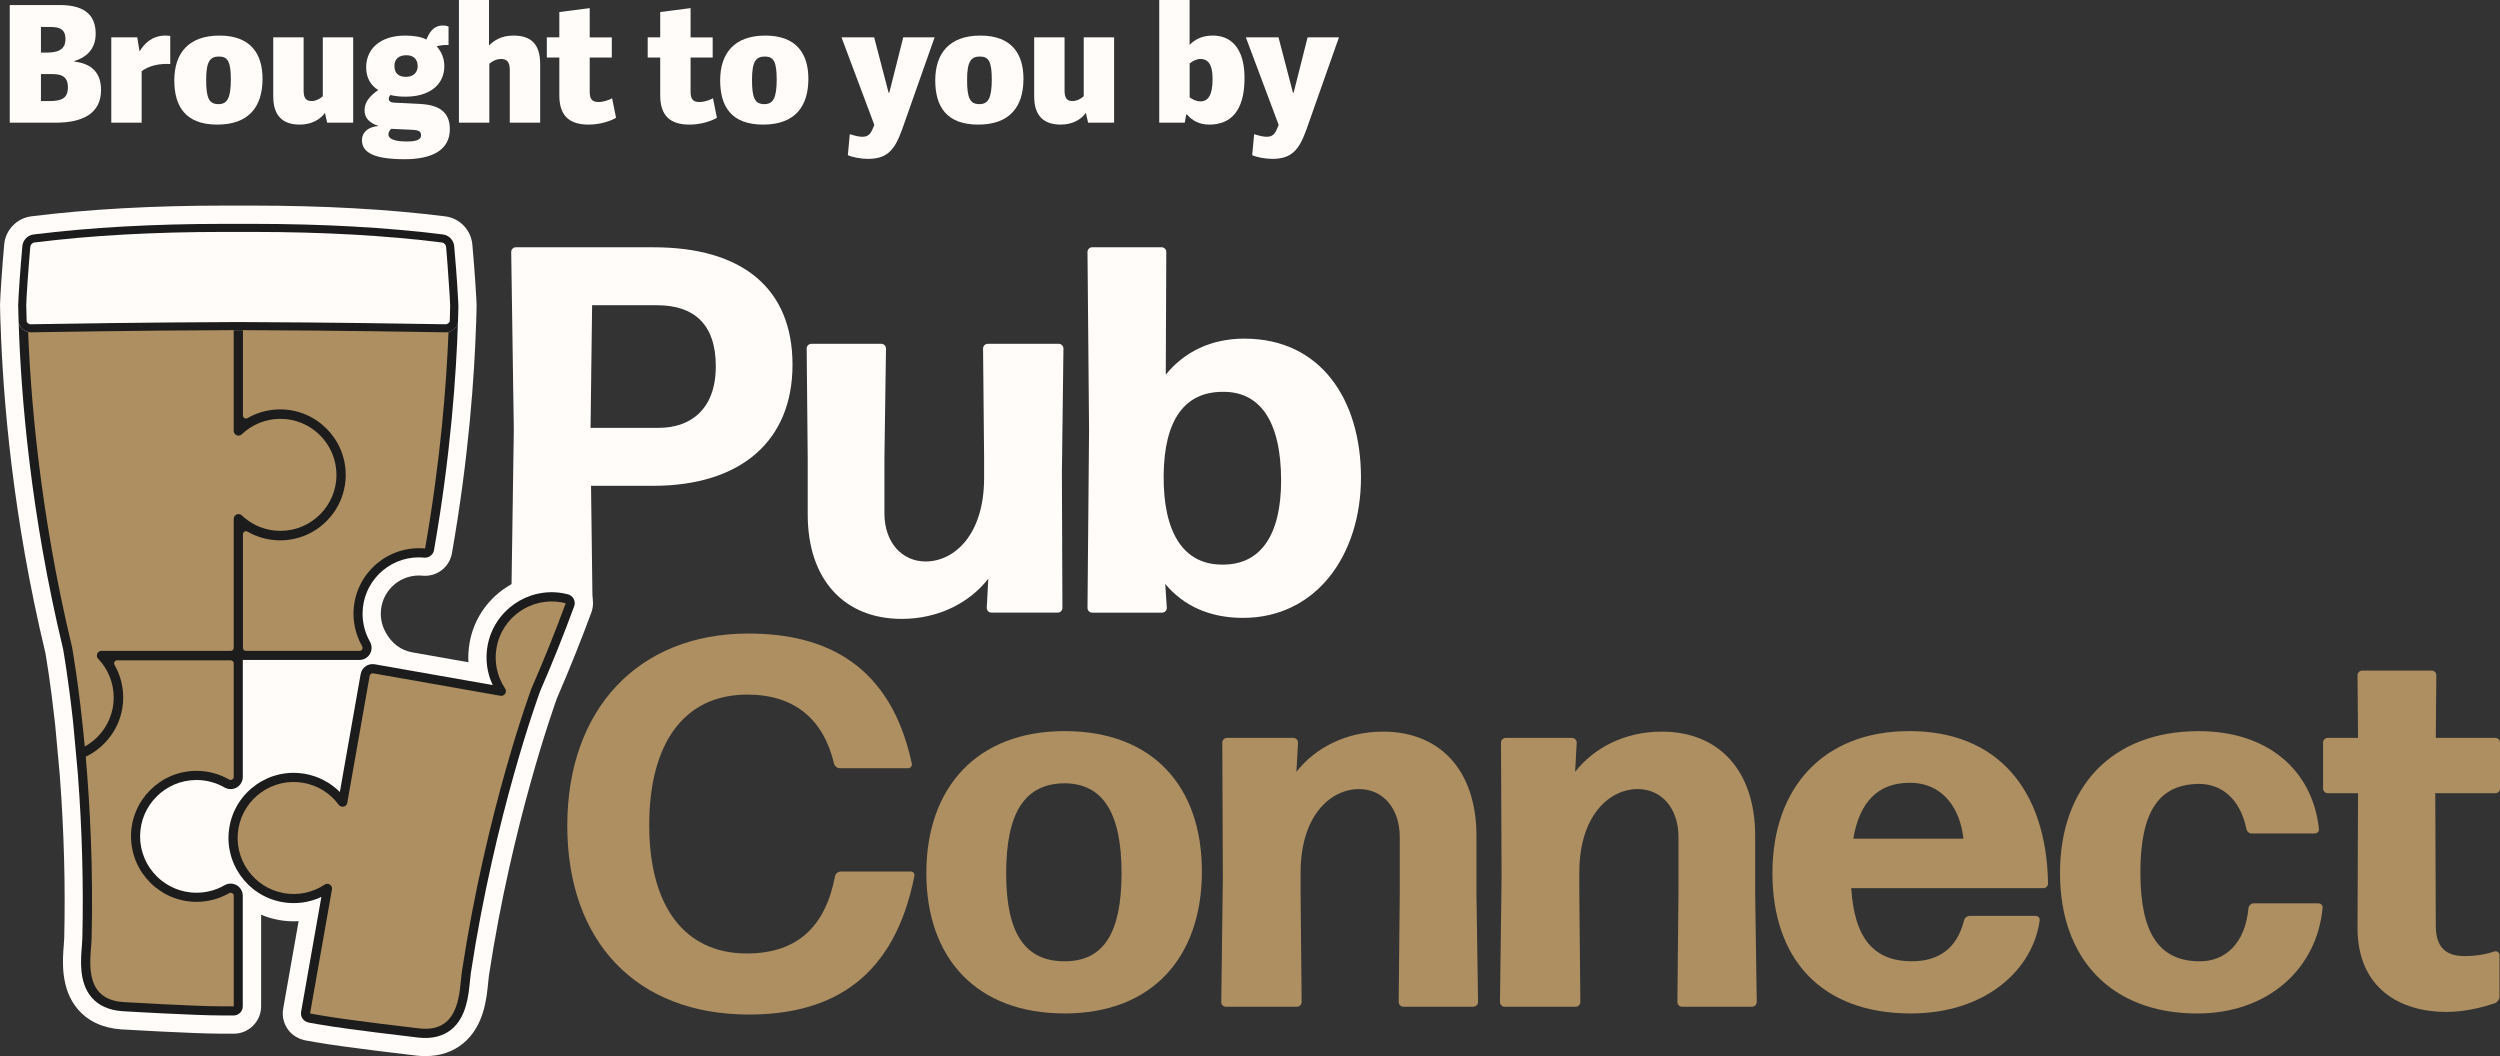 <svg xmlns="http://www.w3.org/2000/svg" id="Layer_2" data-name="Layer 2" viewBox="0 0 769.45 325.06"><rect x="0" y="0" width="769.45" height="325.06" fill="#333333" stroke="none"/><defs><style>      .cls-1 {        fill: #ae8f61;      }      .cls-2 {        fill: none;      }      .cls-3 {        fill: #fffcfa;      }      .cls-4 {        fill: #1c1c1c;      }    </style></defs><g id="Layer_1-2" data-name="Layer 1"><g><g><path class="cls-3" d="M3,1.55h15.4c8.55,0,11.05,3.9,11.05,8.85s-3.15,7.35-6.6,8.4v.15c5.7.65,8.25,3.75,8.25,8.75,0,7.4-5.95,10.05-13.8,10.05H3V1.55ZM20.15,12c0-3.6-2.65-3.7-5.15-3.7h-2.4v7.9h1.45c3.35,0,6.1-.6,6.1-4.2ZM20.9,26.9c0-3.65-2.35-4.1-5.05-4.1h-3.25v8.3h2.65c3.55,0,5.65-.75,5.65-4.2Z"></path><path class="cls-3" d="M43.6,21.9v15.85h-9.35V11.5h8l.7,4.35c1.4-2.35,3.75-4.9,8-4.9.45,0,.95.05,1.45.1v8.65c-3.45-.2-6.55.55-8.8,2.2Z"></path><path class="cls-3" d="M53.65,24.75c0-8.35,4.35-13.8,13.9-13.8s13.25,5.55,13.25,13.3c0,8.55-4.15,14.1-13.95,14.1s-13.2-5.65-13.2-13.6ZM71.05,24.5c0-5.55-.95-7.1-3.65-7.1s-3.95,1.45-3.95,7.15.9,7.5,3.8,7.5c2.6,0,3.8-1.7,3.8-7.55Z"></path><path class="cls-3" d="M93.45,11.5v16.35c0,2.4.75,3.25,2.45,3.25,1.35,0,2.7-.75,3.45-1.5V11.5h9.35v26.25h-8l-.7-3c-1.5,2.1-4.2,3.6-7.75,3.6-5.35,0-8.15-2.85-8.15-8.65V11.5h9.35Z"></path><path class="cls-3" d="M131.25,12.15c.8-1.95,2.05-4.3,5.05-4.3.65,0,1.05.05,1.75.3v5.7c-1.3-.05-2.3.05-3.65.4,1.65,1.85,2.35,3.95,2.35,6.1,0,5.85-4.7,9.4-11.9,9.4-1.8,0-3.15-.15-4.7-.5-.3.35-.5.7-.5,1.15,0,.6.4,1.15,1.75,1.2l8,.4c5.7.3,9.05,2.45,9.05,7.75,0,6.5-5.55,9.25-13.9,9.25-9.5,0-13.15-2.05-13.15-5.9,0-2.2,1.65-4,4.95-4.3v-.1c-2.75-.9-4.15-2.45-4.15-4.8,0-2.75,1.95-4.55,4.2-6.2-2.3-1.45-3.7-3.7-3.7-7,0-5.45,4.1-9.75,12-9.75,2.65,0,4.85.35,6.55,1.2ZM126.9,39.95l-6.45-.3c-.55.45-.9,1.1-.9,1.7,0,1.95,3.55,2.2,5.65,2.2s4.4-.25,4.4-1.9c0-1.05-.5-1.6-2.7-1.7ZM125.1,17c-2.1,0-3.7.95-3.7,3.3,0,2.15,1.15,3.35,3.55,3.35,2.05,0,3.6-1.15,3.6-3.3s-1.3-3.35-3.45-3.35Z"></path><path class="cls-3" d="M156.9,37.75v-16.35c0-2.4-1-3.25-2.65-3.25-1.5,0-2.9.75-3.65,1.5v18.1h-9.35V0h9.25v14c1.5-1.5,3.75-3.05,7.5-3.05,5.65,0,8.25,2.8,8.25,8.8v18h-9.35Z"></path><path class="cls-3" d="M181.15,38.35c-5.85,0-9-2.65-9-9v-11.65h-3.85v-6.2h3.85V3.7l9.35-1.2v9h6.8v6.2h-6.8v10.6c0,2.1.7,3.1,2.7,3.1,1.5,0,3.2-.6,4.2-1.15l1.2,6c-1.35.85-4.65,2.1-8.45,2.1Z"></path><path class="cls-3" d="M212.2,38.35c-5.85,0-9-2.65-9-9v-11.65h-3.85v-6.2h3.85V3.7l9.35-1.2v9h6.8v6.2h-6.8v10.6c0,2.1.7,3.1,2.7,3.1,1.5,0,3.2-.6,4.2-1.15l1.2,6c-1.35.85-4.65,2.1-8.45,2.1Z"></path><path class="cls-3" d="M221.65,24.75c0-8.35,4.35-13.8,13.9-13.8s13.25,5.55,13.25,13.3c0,8.55-4.15,14.1-13.95,14.1s-13.2-5.65-13.2-13.6ZM239.05,24.5c0-5.55-.95-7.1-3.65-7.1s-3.95,1.45-3.95,7.15.9,7.5,3.8,7.5c2.6,0,3.8-1.7,3.8-7.55Z"></path><path class="cls-3" d="M269.05,11.5l4.45,17.05h.2l4.3-17.05h9.65l-9.95,28.2c-2.3,6.45-4.55,9.2-10.6,9.2-2.1,0-4.95-.55-6.15-1.15l.6-6.45c1.6.5,2.9.8,3.85.8,2.25,0,2.75-1.3,3.7-3.65l-10.1-26.95h10.05Z"></path><path class="cls-3" d="M287.85,24.75c0-8.35,4.35-13.8,13.9-13.8s13.25,5.55,13.25,13.3c0,8.55-4.15,14.1-13.95,14.1s-13.2-5.65-13.2-13.6ZM305.25,24.5c0-5.55-.95-7.1-3.65-7.1s-3.95,1.45-3.95,7.15.9,7.5,3.8,7.5c2.6,0,3.8-1.7,3.8-7.55Z"></path><path class="cls-3" d="M327.65,11.5v16.35c0,2.4.75,3.25,2.45,3.25,1.35,0,2.7-.75,3.45-1.5V11.5h9.35v26.25h-8l-.7-3c-1.5,2.1-4.2,3.6-7.75,3.6-5.35,0-8.15-2.85-8.15-8.65V11.5h9.35Z"></path><path class="cls-3" d="M356.79,0h9.35v13.8c1.95-2,4.3-2.85,7.15-2.85,5.25,0,9.75,3.45,9.75,13.1,0,10.3-4.4,14.3-10.85,14.3-3.3,0-5.4-1.4-6.85-3.1l-.25.05-.45,2.45h-7.85V0ZM369.45,31.2c2.4,0,3.75-1.9,3.75-6.8,0-3.15-.55-6.25-3.75-6.25-1.15,0-2.45.65-3.3,1.4v10.4c.8.6,2,1.25,3.3,1.25Z"></path><path class="cls-3" d="M393.5,11.5l4.45,17.05h.2l4.3-17.05h9.65l-9.95,28.2c-2.3,6.45-4.55,9.2-10.6,9.2-2.1,0-4.95-.55-6.15-1.15l.6-6.45c1.6.5,2.9.8,3.85.8,2.25,0,2.75-1.3,3.7-3.65l-10.1-26.95h10.05Z"></path></g><g><g><path class="cls-3" d="M201.2,76.1h-42.41c-.8,0-1.45.65-1.45,1.45l.8,54.78-.74,50.52h0s-.07,4.05-.07,4.05v.21c0,.8.65,1.45,1.45,1.45h22.03c.37-.98.74-1.96,1.1-2.94.04-.1.08-.21.12-.31.16-.39.27-.81.32-1.25v-.2l-.02-1.16v-.06l-.42-33.12h19.12c26.83,0,42.89-13.66,42.89-37.27s-15.58-36.14-42.73-36.14ZM202.8,131.68h-21.04l.48-37.74h19.92c11.56,0,18.15,5.94,18.15,18.79,0,13.5-8.03,18.95-17.51,18.95Z"></path><path class="cls-3" d="M327.3,107.27c0-.8-.64-1.45-1.44-1.45h-21.85c-.8,0-1.44.65-1.44,1.45l.32,33.74v6.1c0,17.67-9.32,25.7-17.99,25.7-7.23,0-12.69-5.78-12.69-14.78v-17.02l.48-33.74c0-.8-.64-1.45-1.44-1.45h-21.53c-.8,0-1.44.65-1.44,1.45l.32,33.74v17.34c0,20.24,11.41,32.13,28.92,32.13,11.56,0,21.04-5.14,26.66-12.37l-.48,8.99c0,.8.65,1.45,1.44,1.45h20.41c.8,0,1.44-.65,1.44-1.45l-.16-41.61.48-38.23Z"></path><path class="cls-3" d="M383.05,104.22c-10.28,0-18.47,4.01-24.25,11.08l.16-37.75c0-.8-.65-1.45-1.45-1.45h-21.36c-.8,0-1.44.65-1.44,1.45l.48,54.78-.48,54.78c0,.8.64,1.45,1.44,1.45h21.53c.8,0,1.44-.65,1.44-1.45l-.48-7.39c5.62,6.75,13.65,10.45,23.93,10.45,22.5,0,36.31-19.28,36.31-43.21s-12.38-42.73-35.83-42.73ZM375.82,173.77c-11.56-.16-17.83-9.8-17.67-27.47.16-17.02,6.43-25.7,18.16-25.7,11.56-.16,17.99,9.16,17.99,27.31,0,16.71-6.27,26.18-18.47,25.86Z"></path><path class="cls-1" d="M280.29,268.24h-21.52c-.8,0-1.61.64-1.77,1.44-2.89,15.27-11.4,23.78-27.14,23.78-19.12,0-30.04-14.46-30.04-39.52s10.61-40.16,30.2-40.16c14.62,0,23.45,7.71,26.67,21.21.16.8.96,1.44,1.77,1.44h21.04c.8,0,1.29-.64,1.13-1.44-6.43-30.04-26.03-40-50.29-40-33.89,0-55.74,23.29-55.74,59.11s21.36,58.15,55.9,58.15c26.35,0,44.82-11.89,50.92-42.57.17-.8-.32-1.44-1.12-1.44Z"></path><path class="cls-1" d="M327.68,225.02c-26.99,0-42.57,17.35-42.57,43.69s15.58,43.21,42.57,43.21,42.24-17.35,42.24-43.69-15.26-43.21-42.24-43.21ZM327.68,295.87c-12.05,0-18-8.35-18-27s5.62-27.62,17.84-27.79c11.88,0,17.67,9,17.67,27.63s-5.62,27.15-17.51,27.15Z"></path><path class="cls-1" d="M454.43,274.66v-17.35c0-20.24-11.24-32.13-28.75-32.13-11.56,0-21.05,5.14-26.67,12.38l.49-9c0-.8-.65-1.45-1.45-1.45h-20.4c-.8,0-1.45.65-1.45,1.45l.17,41.61-.49,38.23c0,.8.65,1.45,1.45,1.45h21.84c.8,0,1.45-.65,1.45-1.45l-.32-33.73v-6.11c0-17.67,9.32-25.7,17.99-25.7,7.23,0,12.53,5.79,12.53,14.78v17.03l-.33,33.73c0,.8.65,1.45,1.45,1.45h21.52c.8,0,1.45-.65,1.45-1.45l-.49-33.73Z"></path><path class="cls-1" d="M540.21,274.66v-17.35c0-20.24-11.24-32.13-28.75-32.13-11.56,0-21.05,5.14-26.67,12.38l.49-9c0-.8-.65-1.45-1.45-1.45h-20.4c-.8,0-1.45.65-1.45,1.45l.17,41.61-.49,38.23c0,.8.65,1.45,1.45,1.45h21.84c.8,0,1.45-.65,1.45-1.45l-.32-33.73v-6.11c0-17.67,9.32-25.7,17.99-25.7,7.23,0,12.53,5.79,12.53,14.78v17.03l-.33,33.73c0,.8.65,1.45,1.45,1.45h21.52c.8,0,1.45-.65,1.45-1.45l-.49-33.73Z"></path><path class="cls-1" d="M587.61,225.02c-26.35,0-42.09,17.35-42.09,43.69s14.94,43.21,42.57,43.21c23.13,0,37.59-13.5,39.68-28.59.16-.8-.48-1.45-1.28-1.45h-20.24c-.8,0-1.61.65-1.77,1.45-2.25,8.84-8.04,12.53-16.06,12.53-11.57,0-17.68-6.91-18.64-22.5h59.12c.8,0,1.45-.64,1.45-1.44-.49-28.92-15.58-46.91-42.73-46.91ZM570.41,258.12c1.93-11.41,7.71-17.19,17.35-17.19,10.6,0,15.58,8.35,16.55,17.19h-33.9Z"></path><path class="cls-1" d="M713.55,278.03h-19.91c-.8,0-1.45.65-1.61,1.45-.96,10.77-7.07,16.55-15.27,16.39-12.05-.17-17.99-8.35-17.99-27.31s5.78-27.14,17.99-27.3c6.91,0,12.69,4.49,14.62,13.81.16.8.8,1.45,1.61,1.45h19.44c.8,0,1.44-.65,1.28-1.45-1.93-17.99-15.74-30.04-36.95-30.04-26.99,0-42.73,17.35-42.73,43.69s15.74,43.21,42.25,43.21c21.68,0,36.79-13.66,38.56-32.45.16-.8-.49-1.45-1.29-1.45Z"></path><path class="cls-1" d="M769.45,242.69v-14.13c0-.8-.65-1.45-1.45-1.45h-18.31l.16-19.28c0-.79-.64-1.44-1.44-1.44h-21.36c-.8,0-1.45.65-1.45,1.44l.16,19.28h-9.32c-.8,0-1.44.65-1.44,1.45v14.13c0,.8.64,1.45,1.44,1.45h9.32l-.16,41.44c0,18.8,13.34,25.87,27.31,25.87,5.14,0,10.44-1.13,15.1-2.73.65-.33,1.28-1.13,1.28-1.94v-12.84c0-.65-.64-1.29-1.44-1.13-2.41.8-5.46,1.45-9.32,1.45-5.3,0-8.84-2.25-8.84-9.32l-.16-40.8h18.47c.8,0,1.45-.65,1.45-1.45Z"></path></g><g><path class="cls-3" d="M181.57,181.74c-1.1-2.1-3.04-3.65-5.32-4.25-.66-.18-1.34-.32-2-.44-1.48-.26-2.98-.39-4.47-.39-12.47,0-23.09,8.91-25.25,21.19-.35,2-.47,4-.36,5.98l-17.33-3.06c-3.49-.61-6.38-2.89-8.06-6.01,0-.02-.02-.03-.03-.05-1.01-1.77-1.55-3.79-1.55-5.85,0-6.47,5.27-11.73,11.74-11.73.29,0,.54,0,.75.03l.33.03c.27.02.55.03.79.03,4.11,0,7.59-2.93,8.29-6.96,5.22-29.68,6.92-54.73,7.43-70.55.02-.22.04-.43.04-.63l.06-2.4s.06-2.64.06-2.66c0-.18,0-.44-.03-.74-.01-.35-.03-.71-.05-1.09v-.15c-.03-.57-.06-1.15-.1-1.64-.12-2.26-.31-5-.61-8.88l-.1-1.17c-.03-.5-.07-.98-.1-1.28-.08-1.01-.15-1.93-.22-2.6l-.1-1.18c-.39-4.52-3.92-8.18-8.37-8.7-17.5-2.2-37.43-3.31-59.23-3.31h-1.36c-.12,0-.24-.01-.37-.01h-.12c-.22,0-.43,0-.65.01-.69,0-1.35,0-1.83,0-.68,0-1.37,0-2.05,0-.22,0-.43-.01-.65-.01h-.12c-.14,0-.26,0-.38.01h-1.35c-21.78,0-41.7,1.11-59.2,3.29-4.49.54-8.03,4.2-8.41,8.69l-.1,1.16c-.07.75-.14,1.68-.22,2.65l-.15,1.75c-.02.21-.03.41-.04.67-.16,2.1-.44,5.6-.62,8.93l-.08,1.68s0,.13,0,.2c-.02.36-.04.71-.05.99-.02.24-.02.48-.02.74,0,.01.06,2.63.06,2.63l.06,2.24c0,.25.01.51.04.76.75,23.12,3.75,59.42,13.79,101.25.21,1.19,1.57,9.02,2.93,21.36,0,.08.01.17.03.29,0,.08.02.16.03.24.03.3.08.86.19,2.02.29,3.13.81,8.62,1.19,12.98.04.48.08.95.11,1.33,1.26,16.67,1.71,33.34,1.33,49.58,0,.44-.06,1.14-.12,1.89v.12c-.4,4.75-1.12,13.59,4.32,19.92,3.17,3.69,7.65,5.77,13.34,6.18.21.01,22.16,1.33,31.17,1.33h3.47c4.65,0,8.42-3.77,8.42-8.42v-28.2c1.77.75,3.63,1.3,5.55,1.64,1.48.26,2.99.39,4.49.39.5,0,1-.01,1.5-.04l-4.75,26.94c-.42,2.39.19,4.8,1.71,6.72,1.33,1.67,3.3,2.71,5.4,3.08l3.14.55c8.79,1.55,30.77,4.08,31.02,4.11.84.09,1.69.13,2.51.13,4.54,0,8.44-1.32,11.6-3.91,6.42-5.27,7.24-13.76,7.73-18.89.07-.74.14-1.49.22-2.03,7.13-46.81,20.09-82.99,20.96-85.4,3.73-8.59,7.28-17.43,10.55-26.28.82-2.22.66-4.7-.43-6.8Z"></path><path class="cls-2" d="M45.95,257.42c0-8.02,6.52-14.55,14.55-14.55,2.56,0,5.09.68,7.32,1.97.03.02.07.04.1.06.96.5,2.03.77,3.09.77.03,0,.05,0,.08,0-1.56,2.46-2.69,5.25-3.22,8.27-.93,5.29,0,10.63,2.64,15.25-.98.07-1.94.35-2.78.84-2.17,1.26-4.67,1.92-7.24,1.92-8.02,0-14.55-6.52-14.55-14.54Z"></path><path class="cls-2" d="M90.36,235.06c-4.72,0-9.13,1.45-12.81,3.94v-33.06h30.97c-.12.34-.22.7-.28,1.07l-5.58,31.63c-2.51-1.6-5.32-2.7-8.32-3.22-1.31-.23-2.65-.35-3.98-.35Z"></path><g><path class="cls-4" d="M140.94,99.22c-.5,15.76-2.19,40.66-7.36,70.09-.23,1.36-1.41,2.32-2.76,2.32-.09,0-.2,0-.3,0-.07,0-.14-.02-.21-.02-.43-.05-.89-.07-1.37-.07-9.57,0-17.35,7.78-17.35,17.34,0,3.05.8,6.03,2.29,8.64.65,1.2.65,2.61-.02,3.74-.62,1.12-1.86,1.86-3.23,1.86h-35.9v36c0,1.34-.71,2.57-1.86,3.25-.03.02-.06.03-.09.05-.55.3-1.17.45-1.79.45s-1.23-.16-1.79-.45c-2.68-1.55-5.68-2.35-8.73-2.35-9.57,0-17.35,7.78-17.35,17.35s7.78,17.34,17.35,17.34c3.05,0,6.04-.79,8.64-2.3.53-.31,1.19-.5,1.87-.5s1.35.18,1.91.52c1.12.65,1.83,1.89,1.83,3.22v34.03c0,1.55-1.25,2.81-2.81,2.81h-3.47c-8.59,0-29.91-1.26-30.82-1.32-4.12-.3-7.28-1.73-9.43-4.24-3.9-4.55-3.36-11.32-2.99-15.81.07-.94.14-1.74.15-2.39.38-16.36-.07-33.18-1.35-50.08-.04-.43-.07-.88-.11-1.35-.46-5.26-1.1-12.07-1.34-14.57-.02-.21-.05-.42-.07-.63,0-.07,0-.15-.03-.22,0-.08,0-.13,0-.13-1.44-13.05-2.88-21.21-3.03-22.05-9.99-41.59-12.95-77.61-13.68-100.56.04.51.22.97.52,1.37.74,1.08,1.95,1.71,3.33,1.71,3.23-.06,32.38-.57,62.33-.67h.05c.43,0,.87,0,1.3,0h.11c.43,0,.86,0,1.34,0h0c29.93.1,59.1.62,62.32.67h.08c.3,0,.59-.04.87-.1.95-.22,1.81-.79,2.37-1.59.3-.39.5-.88.54-1.38Z"></path><path class="cls-1" d="M103.56,146.15c0,9.5-7.74,17.24-17.24,17.24-4.44,0-8.67-1.69-11.91-4.77-.27-.26-.64-.4-1.01-.4-.2,0-.39.04-.56.11-.54.23-.9.77-.9,1.35v39.71c0,.51-.42.94-.94.94H31.28s-.1,0-.15,0c-.06,0-.1,0-.11,0-.03,0-.08.02-.13.03-.05.02-.12.05-.14.05l-.18.08s-.09.07-.11.07c0,0-.14.1-.17.14-.1.09-.17.18-.22.24l-.07.1c-.06.1-.09.21-.12.27l-.02.09s-.04.2-.04.22c0,.03,0,.07,0,.13,0,.04,0,.17,0,.17,0,.03,0,.06,0,.06,0,.05.02.1.02.12,0,0,.05.14.06.16,0,0,.06.14.07.17.02.02.09.15.1.16h0l.03.03s.12.14.14.16c3.06,3.23,4.75,7.45,4.75,11.9,0,6.48-3.59,12.14-8.9,15.08-1.76-18.89-3.91-30.57-3.91-30.57-10.1-42.04-12.95-78.37-13.63-100.26.21.35.58.57,1.01.56,5.69-.1,33.74-.58,62.37-.67v33.8c0,.57.36,1.11.89,1.34.19.07.38.11.58.11.37,0,.73-.14,1-.39,3.23-3.08,7.45-4.77,11.91-4.77,9.5,0,17.24,7.74,17.24,17.24Z"></path><path class="cls-1" d="M138.15,98.93c-.03,1.06-.07,2.14-.11,3.26-.64,16.31-2.45,39.53-7.21,66.63-.62-.07-1.24-.09-1.87-.09-11.11,0-20.16,9.04-20.16,20.15,0,3.52.92,7,2.67,10.04.16.29.16.65,0,.94-.16.29-.47.47-.8.47h-34.96c-.51,0-.94-.42-.94-.94v-34.95c0-.34.18-.65.47-.81.14-.08.31-.12.47-.12s.33.04.47.12c3.04,1.75,6.52,2.68,10.06,2.68,11.11,0,20.16-9.04,20.16-20.15s-9.05-20.16-20.16-20.16c-3.55,0-7.02.93-10.06,2.68-.14.08-.31.13-.47.13s-.32-.05-.47-.12c-.29-.17-.47-.48-.47-.81v-29.04c28.64.09,56.69.57,62.38.67.43,0,.8-.22,1.01-.56Z"></path><path class="cls-4" d="M94.95,314.69c-1.53-.27-2.55-1.72-2.28-3.25l6.24-35.39c-3.71,1.76-7.9,2.33-12.02,1.6-10.88-1.92-18.18-12.34-16.26-23.22,1.92-10.88,12.34-18.18,23.22-16.26,4.13.73,7.85,2.69,10.75,5.61l6.4-36.3c.36-2.03,2.3-3.39,4.33-3.03l36.32,6.4c-1.76-3.72-2.33-7.9-1.6-12.02,1.92-10.88,12.33-18.17,23.22-16.25.52.09,1.04.21,1.54.34.76.2,1.41.72,1.77,1.42.37.7.42,1.52.14,2.27-3.24,8.79-6.77,17.59-10.49,26.15-.66,1.8-13.95,38.37-21.3,86.64-.1.65-.18,1.46-.27,2.4-.43,4.47-1.08,11.23-5.7,15.03-2.56,2.1-5.92,2.95-9.99,2.54-.94-.11-22.16-2.56-30.62-4.05l-3.43-.6Z"></path><path class="cls-1" d="M163.64,211.7s-13.83,37.11-21.47,87.26c-.83,5.38-.12,18.89-12.89,17.59,0,0-21.94-2.53-30.42-4.02l-3.43-.6,6.74-38.21c.1-.57-.15-1.15-.63-1.47-.16-.1-.35-.18-.54-.21-.37-.06-.75,0-1.06.21-3.71,2.48-8.17,3.41-12.56,2.64-9.36-1.65-15.63-10.61-13.98-19.97,1.65-9.36,10.61-15.63,19.97-13.98,4.38.77,8.26,3.18,10.9,6.77.22.3.55.5.92.56.19.03.39.03.59,0,.56-.13,1-.59,1.1-1.16l6.9-39.11c.09-.51.58-.85,1.08-.76l39.13,6.9s.1.02.14.02c.07.01.14,0,.24,0h.1s.22-.06.22-.06c0,0,.14-.06.16-.07.05-.03.11-.06.16-.08.02-.02.03-.02.03-.02.1-.07.19-.15.26-.22.02-.02.06-.07.08-.08.06-.07.11-.16.16-.26.01-.02.04-.06.04-.08l.05-.13s.05-.16.05-.19c0-.04.01-.12.01-.12,0-.05,0-.09,0-.14,0,0,0-.13,0-.15,0-.02-.01-.1-.02-.12,0-.02-.01-.08-.02-.09-.02-.04-.03-.08-.04-.15,0-.01-.01-.03-.02-.05-.02-.02-.14-.24-.15-.27-2.46-3.7-3.39-8.16-2.61-12.53,1.65-9.36,10.61-15.62,19.97-13.97.44.08.89.18,1.32.29-3.09,8.39-6.57,17.12-10.47,26.07Z"></path><path class="cls-1" d="M40.33,257.42c0,11.11,9.05,20.15,20.16,20.15,3.55,0,7.02-.93,10.05-2.68.14-.08.31-.12.47-.12s.33.04.47.12c.29.17.47.48.47.81v34.03h-3.47c-8.61,0-30.65-1.32-30.65-1.32-12.81-.94-9.77-14.11-9.63-19.56.51-21.45-.5-40.78-1.81-55.96,6.81-3.24,11.53-10.19,11.53-18.21,0-3.53-.92-7-2.67-10.04-.16-.29-.16-.65,0-.94.16-.29.47-.47.8-.47h34.95c.51,0,.94.42.94.94v34.95c0,.34-.18.65-.47.81-.14.07-.31.12-.47.12s-.33-.05-.47-.12c-3.03-1.75-6.5-2.68-10.05-2.68-11.11,0-20.16,9.05-20.16,20.16Z"></path><path class="cls-4" d="M141.09,94.04s-.06,2.53-.06,2.53l-.07,2.41c0,.07,0,.16-.03.23-.05.5-.24.99-.54,1.38-.73,1.05-1.95,1.69-3.24,1.69h-.08c-3.23-.06-32.4-.57-62.33-.67-.48,0-.91,0-1.34,0h-.11c-.43,0-.87,0-1.3,0h-.05c-29.95.1-59.11.62-62.33.67-1.38,0-2.59-.64-3.33-1.71-.3-.4-.49-.87-.52-1.37-.02-.09-.03-.2-.03-.3l-.07-2.39s-.06-2.46-.06-2.48c0-.12,0-.23,0-.35.02-.38.04-.77.07-1.16v-.11c.03-.55.06-1.12.08-1.7.18-3.13.44-6.52.62-8.79,0-.18.02-.38.04-.59l.15-1.77c.07-.99.15-1.89.22-2.62l.1-1.17c.16-1.87,1.63-3.39,3.49-3.61,17.3-2.16,36.99-3.26,58.53-3.26h1.43c.09,0,.19,0,.3,0h.12c.18,0,.35,0,.52,0,.7,0,1.4,0,2.1,0,.65,0,1.33,0,2.03,0,.18,0,.35,0,.52,0h.12c.1,0,.21,0,.3,0h1.43c21.54,0,41.23,1.09,58.54,3.26,1.85.22,3.32,1.74,3.48,3.61l.1,1.19c.07.7.14,1.6.22,2.59.04.33.07.74.09,1.17l.06.66c.02.15.03.36.05.6.27,3.52.47,6.31.6,8.73.04.53.07,1.06.08,1.58l.02.29c.02.33.04.71.05,1.08.02.11.02.23.02.36Z"></path><path class="cls-3" d="M9.57,99.82c-.51,0-.96-.22-1.25-.64-.02-.03-.04-.05-.05-.08-.02-.03-.04-.06-.04-.08,0-.07-.01-.13-.02-.2l-.07-2.38s-.05-2.34-.06-2.45c0,0,0-.06,0-.11,0-.03,0-.05,0-.07.02-.37.04-.73.06-1.11,0-.06,0-.12,0-.18v-.05l.08-1.64c.16-2.85.39-5.88.61-8.72,0-.02,0-.14,0-.14,0-.13.01-.27.03-.42l.15-1.78c.08-1,.15-1.89.21-2.61l.1-1.17c.06-.71.62-1.29,1.32-1.37,17.2-2.15,36.79-3.24,58.23-3.24h1.43c.08,0,.17,0,.25,0,0,0,.23,0,.26,0,.1,0,.2,0,.3,0,.04,0,.09,0,.13,0,.69,0,1.38,0,2.07,0,.01,0,.06,0,.07,0,.62,0,1.28,0,1.95,0,.01,0,.13,0,.17,0,.1,0,.2,0,.3,0h.26c.09,0,.17,0,.26,0h1.43c21.46,0,41.06,1.09,58.23,3.25.7.08,1.26.67,1.32,1.36l.1,1.19c.07.71.14,1.59.21,2.56,0,.03,0,.06,0,.1.03.29.06.66.08,1.05l.06.71s0,.07.01.1c0,.06.01.13.01.21l.02.27c.29,3.77.47,6.44.6,8.67.04.54.06,1.04.08,1.53,0,.02.02.36.02.36.02.28.03.64.04.99,0,.08,0,.16.02.24v.05c0,.07-.06,2.48-.06,2.48l-.06,2.31c0,.06-.02.11-.02.17,0,.03-.02.08-.05.11-.02.03-.04.06-.06.08-.27.39-.73.63-1.2.63h-.23c-9.85-.17-35.61-.58-62.18-.67-.45,0-.9,0-1.35,0h-.11c-.44,0-.89,0-1.33,0h-.03c-26.57.09-52.33.5-62.17.67h-.2Z"></path></g></g></g></g></g></svg>
